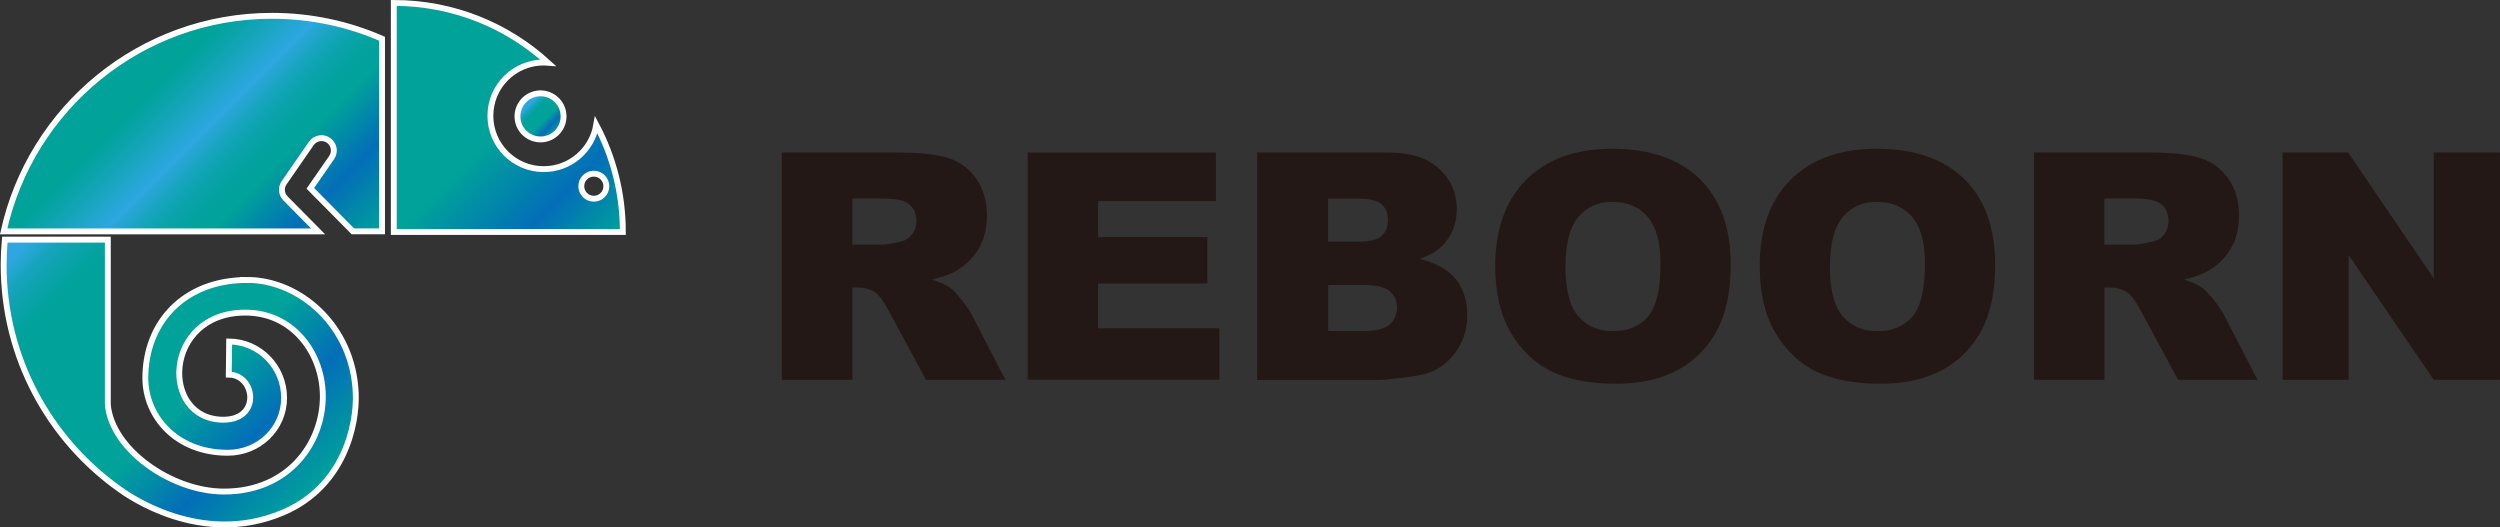 <?xml version="1.0" encoding="UTF-8"?>
<svg id="_レイヤー_1" data-name="レイヤー 1" xmlns="http://www.w3.org/2000/svg" xmlns:xlink="http://www.w3.org/1999/xlink" viewBox="0 0 425.22 89.71">
  <rect x="0" y="0" width="425.22" height="89.71" fill="#333333" stroke="none"/>
  <defs>
    <style>
      .cls-1 {
        fill: #231815;
      }

      .cls-2 {
        fill: url(#_名称未設定グラデーション_76);
      }

      .cls-2, .cls-3, .cls-4, .cls-5 {
        stroke: #fff;
        stroke-miterlimit: 10;
      }

      .cls-3 {
        fill: url(#_名称未設定グラデーション_74);
      }

      .cls-4 {
        fill: url(#_名称未設定グラデーション_69);
      }

      .cls-5 {
        fill: url(#_名称未設定グラデーション_75);
      }
    </style>
    <linearGradient id="_名称未設定グラデーション_69" data-name="名称未設定グラデーション 69" x1="89.16" y1="17.02" x2="94.71" y2="22.57" gradientTransform="translate(4.36 -14.47) rotate(9.22)" gradientUnits="userSpaceOnUse">
      <stop offset=".16" stop-color="#2ea7e0"/>
      <stop offset=".17" stop-color="#27a6d6"/>
      <stop offset=".22" stop-color="#16a4bc"/>
      <stop offset=".27" stop-color="#09a3a9"/>
      <stop offset=".32" stop-color="#02a29d"/>
      <stop offset=".37" stop-color="#00a29a"/>
      <stop offset=".61" stop-color="#00a29a"/>
      <stop offset=".79" stop-color="#036eb8"/>
      <stop offset="1" stop-color="#00a29a"/>
    </linearGradient>
    <linearGradient id="_名称未設定グラデーション_74" data-name="名称未設定グラデーション 74" x1="61.26" y1="6.22" x2="100.22" y2="45.18" gradientUnits="userSpaceOnUse">
      <stop offset=".13" stop-color="#00a29a"/>
      <stop offset=".14" stop-color="#00a29a"/>
      <stop offset=".32" stop-color="#00a29a"/>
      <stop offset=".51" stop-color="#00a29a"/>
      <stop offset=".79" stop-color="#036eb8"/>
      <stop offset="1" stop-color="#00a29a"/>
    </linearGradient>
    <linearGradient id="_名称未設定グラデーション_75" data-name="名称未設定グラデーション 75" x1="19.71" y1="9.89" x2="57.08" y2="47.25" gradientUnits="userSpaceOnUse">
      <stop offset=".16" stop-color="#00a29a"/>
      <stop offset=".37" stop-color="#2ea7e0"/>
      <stop offset=".38" stop-color="#27a6d6"/>
      <stop offset=".44" stop-color="#16a4bc"/>
      <stop offset=".49" stop-color="#09a3a9"/>
      <stop offset=".55" stop-color="#02a29d"/>
      <stop offset=".61" stop-color="#00a29a"/>
      <stop offset=".79" stop-color="#036eb8"/>
      <stop offset="1" stop-color="#00a29a"/>
    </linearGradient>
    <linearGradient id="_名称未設定グラデーション_76" data-name="名称未設定グラデーション 76" x1="5.22" y1="36.37" x2="53.13" y2="84.28" gradientUnits="userSpaceOnUse">
      <stop offset=".05" stop-color="#2ea7e0"/>
      <stop offset=".06" stop-color="#27a6d6"/>
      <stop offset=".1" stop-color="#16a4bc"/>
      <stop offset=".15" stop-color="#09a3a9"/>
      <stop offset=".19" stop-color="#02a29d"/>
      <stop offset=".24" stop-color="#00a29a"/>
      <stop offset=".61" stop-color="#00a29a"/>
      <stop offset=".79" stop-color="#036eb8"/>
      <stop offset="1" stop-color="#00a29a"/>
    </linearGradient>
  </defs>
  <circle class="cls-4" cx="91.93" cy="19.8" r="3.92" transform="translate(-1.98 14.98) rotate(-9.22)"/>
  <path class="cls-3" d="M101.42,21.24c-.73,4.28-4.46,7.53-8.94,7.53-5.01,0-9.07-4.06-9.07-9.07s4.06-9.07,9.07-9.07c.25,0,.49,.01,.73,.03C86.29,4.35,77.09,.5,66.98,.5V39.46h38.96c0-6.58-1.63-12.78-4.52-18.22Zm-.42,12.56c-1.18,0-2.13-.95-2.13-2.13s.95-2.13,2.13-2.13,2.13,.95,2.13,2.13-.95,2.13-2.13,2.13Z"/>
  <path class="cls-5" d="M.62,39.36H54.11l-5.55-5.61c-.71-.72-.81-1.84-.23-2.68l4.62-6.67c.66-.95,1.97-1.19,2.93-.53,.95,.66,1.19,1.97,.53,2.93l-3.63,5.23,7.24,7.32h4.96V6.59c-5.73-2.51-12.06-3.9-18.72-3.9C23.91,2.69,5.23,18.39,.62,39.36Z"/>
  <path class="cls-2" d="M42.05,47.62c-10.78,0-17.33,7.28-17.33,16.68,0,6.51,5.24,12.71,14.01,12.71,5.32,0,9.59-4.12,9.59-9.34s-4.12-9.52-9.34-9.59l-.07,5.64c4.48,0,5.56,7.67-.92,7.67-10.81,0-10.26-18.22,3.75-18.22,8.07,0,13.09,6.87,13.17,14.08,.09,7.97-5.72,16.36-16.81,16.36-8.95,0-19.12-7.2-19.76-14.79v-28.06H.82c-.13,1.42-.2,2.86-.2,4.31,0,15.76,7.8,29.7,19.75,38.16,1.19,.84,13.72,9.95,27.81,3.93,10.31-4.4,12.55-14.81,12.33-20.26-.47-11.65-9.68-19.29-18.47-19.29Z"/>
  <g>
    <path class="cls-1" d="M132.98,64.61V25.95h19.91c3.69,0,6.51,.32,8.46,.95s3.52,1.81,4.72,3.52c1.2,1.71,1.79,3.8,1.79,6.26,0,2.15-.46,3.99-1.37,5.55s-2.17,2.82-3.77,3.78c-1.02,.62-2.42,1.12-4.19,1.53,1.42,.48,2.46,.95,3.11,1.43,.44,.32,1.08,.99,1.91,2.03,.83,1.04,1.39,1.84,1.67,2.4l5.78,11.2h-13.5l-6.38-11.81c-.81-1.53-1.53-2.52-2.16-2.98-.86-.6-1.84-.9-2.93-.9h-1.05v15.69h-12Zm12-22.99h5.04c.54,0,1.6-.18,3.16-.53,.79-.16,1.44-.56,1.94-1.21,.5-.65,.75-1.4,.75-2.24,0-1.25-.4-2.21-1.19-2.87-.79-.67-2.28-1-4.46-1h-5.25v7.86Z"/>
    <path class="cls-1" d="M174.8,25.95h32.01v8.25h-20.04v6.14h18.59v7.88h-18.59v7.62h20.62v8.75h-32.59V25.95Z"/>
    <path class="cls-1" d="M213.85,25.95h22.36c3.73,0,6.59,.92,8.58,2.77,1.99,1.85,2.99,4.13,2.99,6.86,0,2.29-.71,4.25-2.14,5.88-.95,1.09-2.34,1.95-4.17,2.58,2.78,.67,4.82,1.82,6.13,3.44,1.31,1.63,1.96,3.67,1.96,6.13,0,2-.47,3.81-1.4,5.41-.93,1.6-2.21,2.87-3.82,3.8-1,.58-2.51,1-4.54,1.27-2.69,.35-4.47,.53-5.35,.53h-20.62V25.95Zm12.05,15.16h5.19c1.86,0,3.16-.32,3.89-.96,.73-.64,1.09-1.57,1.09-2.78,0-1.12-.37-2-1.09-2.64-.73-.63-2-.95-3.81-.95h-5.27v7.33Zm0,15.19h6.09c2.06,0,3.51-.36,4.35-1.09s1.27-1.71,1.27-2.94c0-1.14-.42-2.06-1.25-2.75-.83-.69-2.3-1.04-4.39-1.04h-6.06v7.83Z"/>
    <path class="cls-1" d="M254.32,45.31c0-6.31,1.76-11.22,5.27-14.74,3.52-3.52,8.41-5.27,14.69-5.27s11.39,1.73,14.87,5.18,5.22,8.29,5.22,14.52c0,4.52-.76,8.22-2.28,11.11-1.52,2.89-3.72,5.14-6.59,6.75-2.87,1.61-6.46,2.41-10.75,2.41s-7.97-.69-10.82-2.08c-2.86-1.39-5.17-3.59-6.95-6.59s-2.66-6.77-2.66-11.29Zm11.94,.05c0,3.9,.73,6.71,2.18,8.41,1.45,1.71,3.42,2.56,5.92,2.56s4.55-.83,5.96-2.5c1.41-1.67,2.11-4.67,2.11-8.99,0-3.64-.73-6.3-2.2-7.98-1.47-1.68-3.46-2.52-5.97-2.52s-4.34,.85-5.8,2.56c-1.46,1.71-2.19,4.53-2.19,8.46Z"/>
    <path class="cls-1" d="M299.3,45.31c0-6.31,1.76-11.22,5.27-14.74,3.52-3.52,8.41-5.27,14.69-5.27s11.39,1.73,14.87,5.18,5.22,8.29,5.22,14.52c0,4.52-.76,8.22-2.28,11.11s-3.72,5.14-6.59,6.75c-2.87,1.61-6.46,2.41-10.74,2.41s-7.97-.69-10.82-2.08c-2.86-1.39-5.17-3.59-6.95-6.59s-2.66-6.77-2.66-11.29Zm11.94,.05c0,3.9,.72,6.71,2.18,8.41,1.45,1.71,3.42,2.56,5.92,2.56s4.55-.83,5.96-2.5c1.41-1.67,2.11-4.67,2.11-8.99,0-3.64-.73-6.3-2.2-7.98-1.47-1.68-3.46-2.52-5.97-2.52s-4.34,.85-5.8,2.56c-1.46,1.71-2.19,4.53-2.19,8.46Z"/>
    <path class="cls-1" d="M345.95,64.61V25.95h19.91c3.69,0,6.51,.32,8.46,.95s3.52,1.81,4.72,3.52,1.79,3.8,1.79,6.26c0,2.15-.46,3.99-1.37,5.55-.91,1.56-2.17,2.82-3.77,3.78-1.02,.62-2.42,1.12-4.19,1.53,1.42,.48,2.46,.95,3.11,1.43,.44,.32,1.08,.99,1.91,2.03,.83,1.04,1.39,1.84,1.67,2.4l5.78,11.2h-13.5l-6.38-11.81c-.81-1.53-1.53-2.52-2.16-2.98-.86-.6-1.84-.9-2.93-.9h-1.05v15.69h-12Zm12-22.99h5.04c.54,0,1.6-.18,3.16-.53,.79-.16,1.44-.56,1.94-1.21,.5-.65,.75-1.4,.75-2.24,0-1.25-.4-2.21-1.19-2.87-.79-.67-2.28-1-4.46-1h-5.25v7.86Z"/>
    <path class="cls-1" d="M388.25,25.95h11.15l14.55,21.39V25.95h11.26v38.65h-11.26l-14.48-21.22v21.22h-11.23V25.95Z"/>
  </g>
</svg>